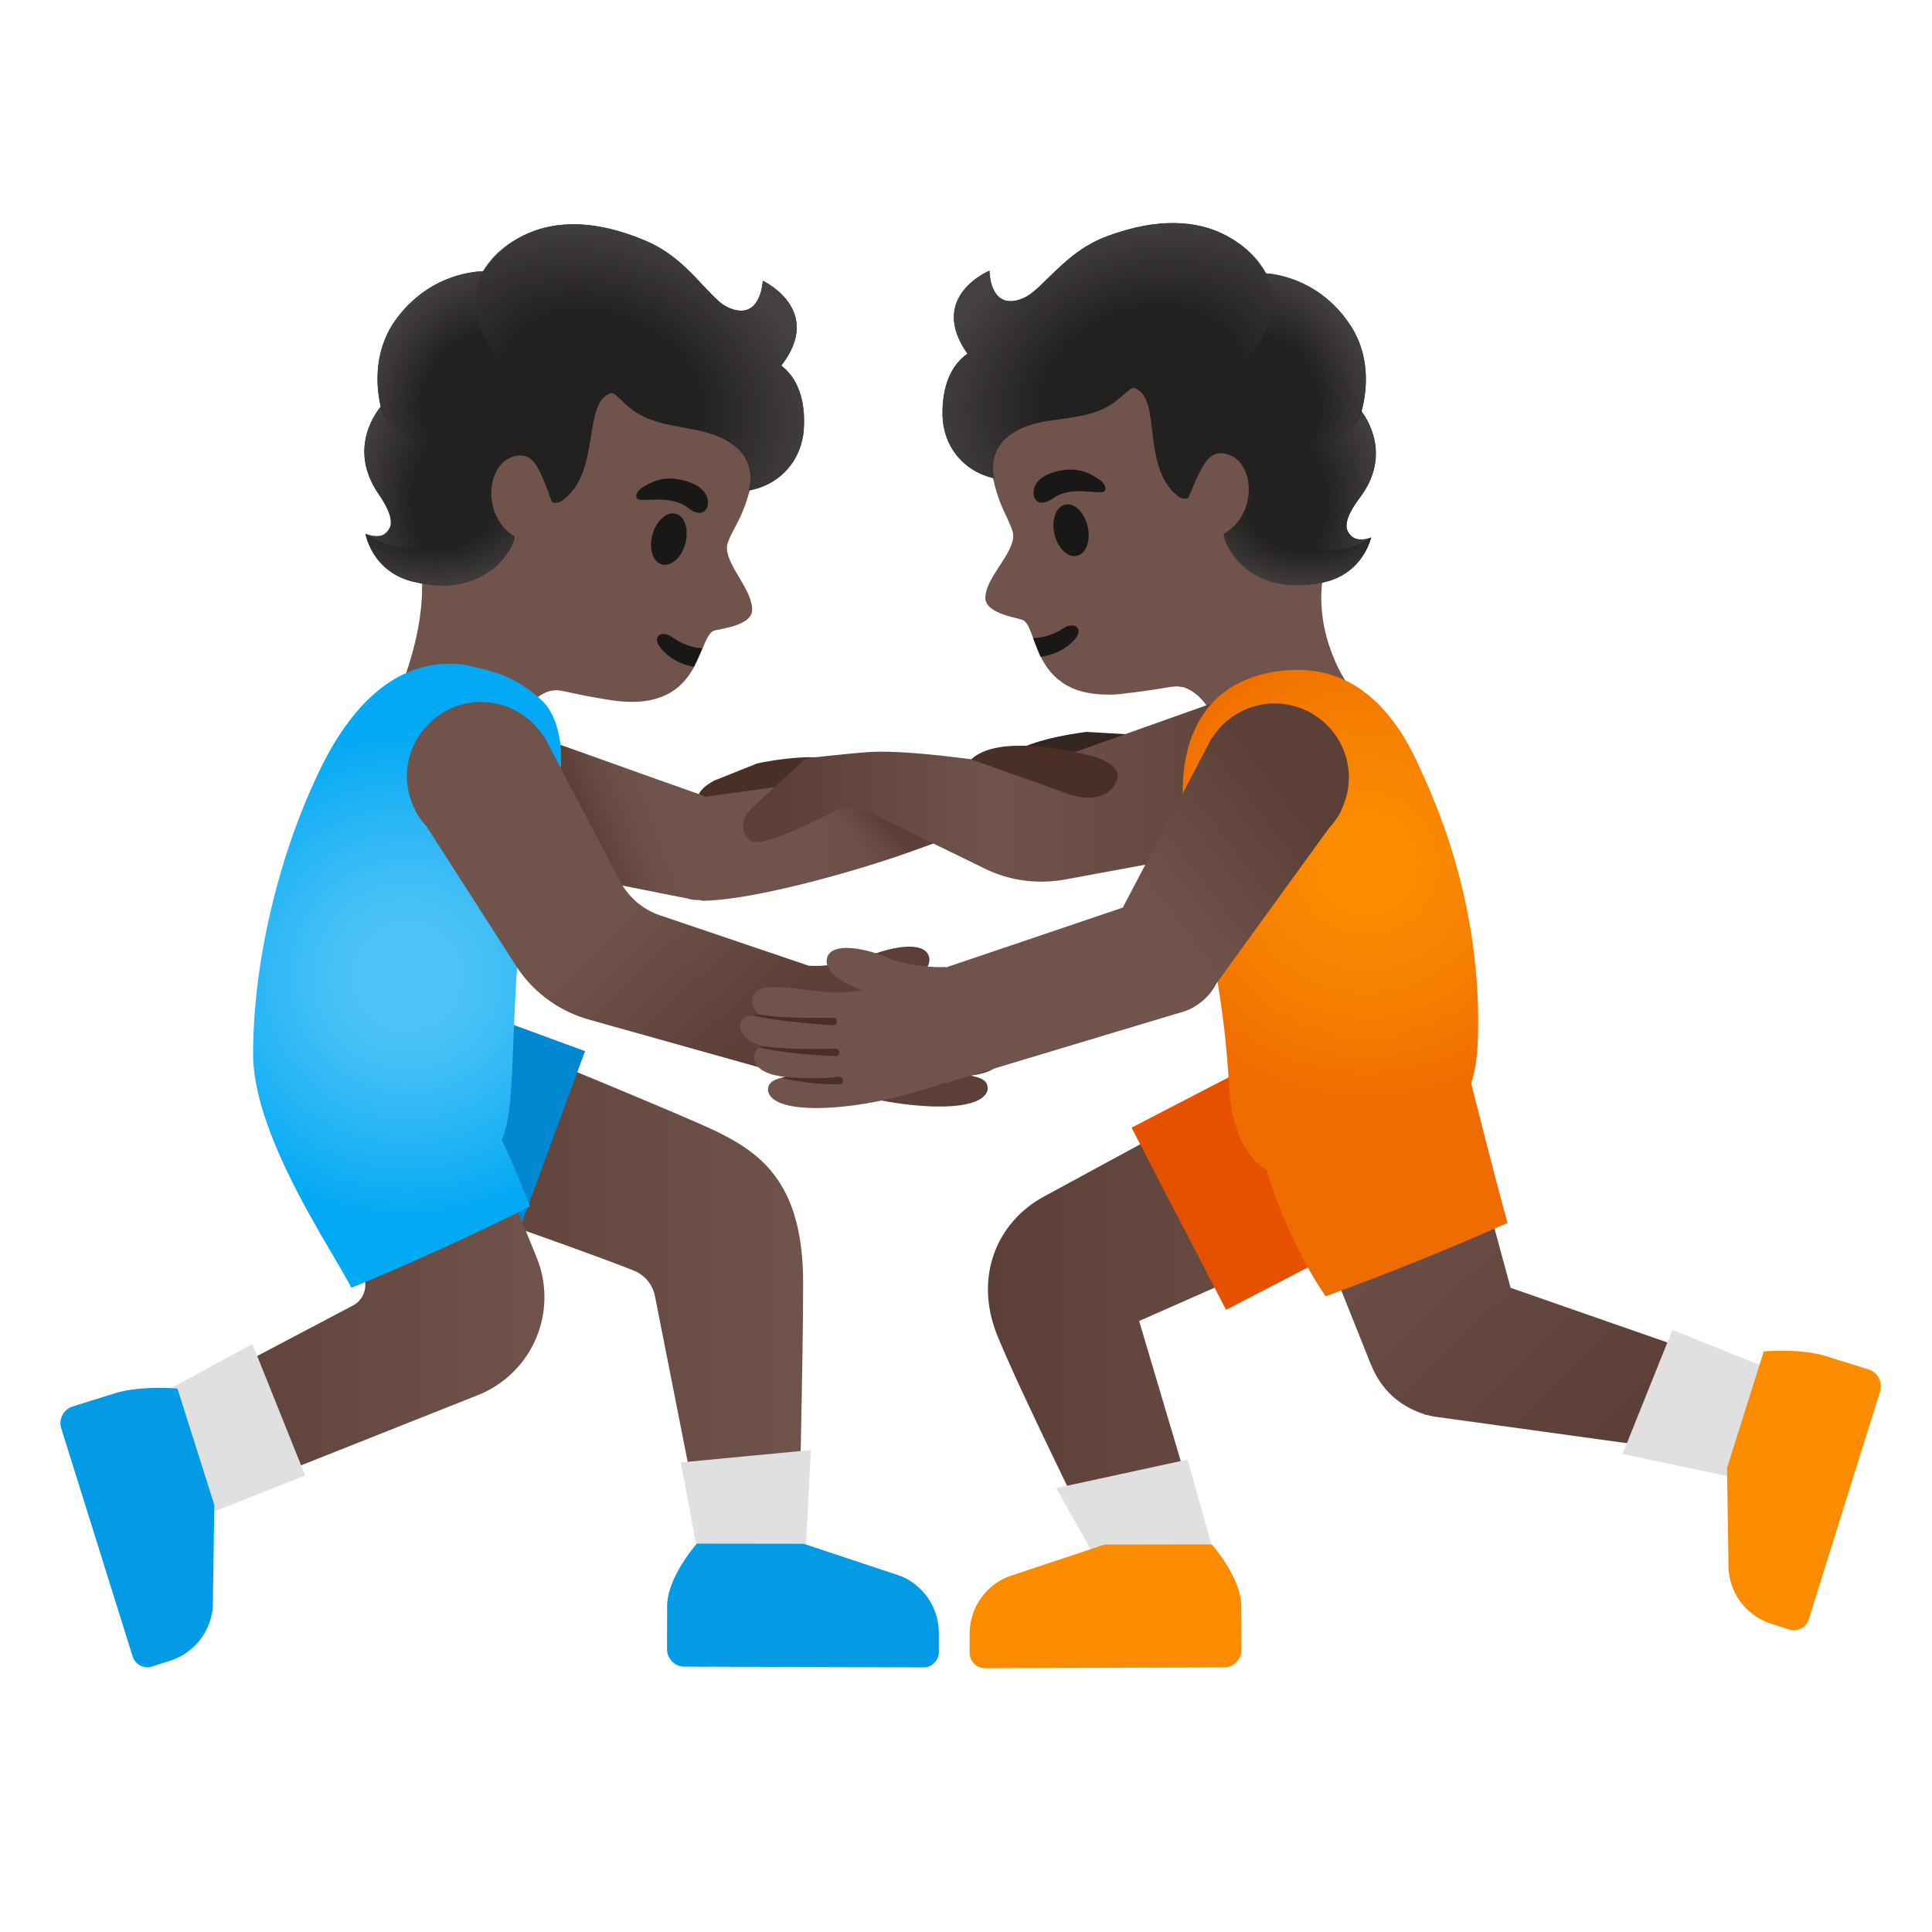 <?xml version="1.0" encoding="utf-8"?>
<!-- Uploaded to: SVG Repo, www.svgrepo.com, Generator: SVG Repo Mixer Tools -->
<svg width="800px" height="800px" viewBox="0 0 128 128" xmlns="http://www.w3.org/2000/svg" xmlns:xlink="http://www.w3.org/1999/xlink" aria-hidden="true" role="img" class="iconify iconify--noto" preserveAspectRatio="xMidYMid meet">
<linearGradient id="IconifyId17ecdb2904d178eab15651" gradientUnits="userSpaceOnUse" x1="25.87" y1="43.33" x2="53.21" y2="43.33" gradientTransform="matrix(1 0 0 -1 0 128)">
<stop offset="0" stop-color="#5c4037">
</stop>
<stop offset="1" stop-color="#70534a">
</stop>
</linearGradient>
<path d="M47.57 75.01c-2.33-1.16-19.01-7.95-19.01-7.95l-2.69 11.38s11.93 4.07 16.12 5.74c.72.29 1.25.92 1.4 1.68l3.24 16.41l6.28.01s.3-12.28.3-17.28c0-6.5-2.69-8.53-5.64-9.99z" fill="url(#IconifyId17ecdb2904d178eab15651)">
</path>
<path d="M29.54 66.25c-.85-.31-1.71-.45-2.56-.45c-3.01 0-5.84 1.85-6.94 4.84a7.388 7.388 0 0 0 4.39 9.49l9.22 3.39l5.11-13.88l-9.22-3.39z" fill="#0288d1">
</path>
<linearGradient id="IconifyId17ecdb2904d178eab15652" gradientUnits="userSpaceOnUse" x1="10.42" y1="42.555" x2="36.071" y2="42.555" gradientTransform="matrix(1 0 0 -1 0 128)">
<stop offset="0" stop-color="#5c4037">
</stop>
<stop offset="1" stop-color="#70534a">
</stop>
</linearGradient>
<path d="M35.55 83.3l-4.92-12.05l-10.87 4.37l4.22 8.73c.45.75.19 1.71-.57 2.13l-12.99 6.85l3.09 6.31l18.15-7.21a6.979 6.979 0 0 0 3.89-9.13z" fill="url(#IconifyId17ecdb2904d178eab15652)">
</path>
<path d="M48.93 34.48c.58-1.13 1.04-2.81 1.18-4.57c.38-4.65-1.31-8.84-5.78-11.02c-.21-.1-.41-.2-.63-.29c-.3-.13-.61-.23-.92-.33a.737.737 0 0 1-.14-.04c-.26-.08-.53-.14-.81-.19c-.1-.02-.2-.03-.29-.05c-.22-.04-.45-.07-.68-.09l-.36-.03l-.65-.03c-.06 0-.12-.01-.18-.01c-.05 0-.1.01-.15.01c-.39 0-.78.02-1.17.06h-.07c-.42.04-.84.11-1.26.19l-.27.06c-.36.08-.71.16-1.06.26c-.07.02-.13.03-.2.06c-.41.12-.81.26-1.21.42l-.21.09c-.34.14-.67.29-.99.45c-.07.04-.15.07-.22.11c-.38.2-.75.41-1.11.63c-.01.01-.02.02-.04.02c-.35.22-.68.46-1 .71c-.04.03-.08.06-.12.1c-.33.26-.65.53-.94.82c-2.18 2.16-3.09 10.31-1.98 14.58c1.17 4.51-1.5 10.04-1.5 10.04s-1.22.85-.6 2.2c.27.61.92 1.33 2.24 2.11c.64.38 1.25.54 1.83.54c2.74 0 4.67-3.55 4.67-3.55s1.07-1.93 2.42-2c.06 0 .11-.01.16-.01c.03 0 .07 0 .11.01c.74.1.94.23 3.29.62c.57.09 1.09.14 1.56.14c4.51 0 4.38-4.01 5.37-4.68c.22-.15 2.57-.29 2.61-1.39c.05-1.46-2.09-3.31-1.59-4.52c.09-.32.63-1.29.69-1.43z" fill="#70534a">
</path>
<path d="M45.97 44.18c-.84-.15-1.62-.55-2.2-1.24c-.63-.76.05-1.27.84-.68c.48.36 1.2.65 1.92.69l-.56 1.23z" fill="#1a1717">
</path>
<ellipse transform="rotate(-74.603 44.316 35.722)" cx="44.32" cy="35.72" rx="1.74" ry="1.13" fill="#1a1717">
</ellipse>
<path d="M45.59 33.65c.9.72 1.41.14 1.3-.54c-.09-.5-.57-1.09-1.86-1.34c-1.21-.24-1.94.22-2.41.49c-.46.27-.59.68-.34.82c.34.18 2.2-.32 3.31.57z" fill="#1a1717">
</path>
<path d="M89.22 45.23s-2.66-3.79-1.29-8.24c1.06-3.44.65-9.77-.67-13.23c-.3-.8-.65-1.45-1.04-1.87c-.3-.32-.63-.62-.97-.92c-.02-.01-.03-.03-.05-.04c-.68-.58-1.45-1.1-2.27-1.56c-.05-.03-.09-.05-.14-.08c-.79-.43-1.63-.79-2.49-1.08c-.09-.03-.19-.06-.28-.09c-.42-.13-.84-.25-1.26-.34l-.14-.03c-.38-.08-.76-.14-1.14-.19c-.12-.01-.24-.03-.36-.04c-.41-.04-.82-.07-1.23-.07h-.05c-.25 0-.5.01-.75.03h-.12c-.28.02-.55.06-.82.1c-.03 0-.06.01-.09.01c-.6.1-1.19.25-1.74.46c-5.01 1.87-7.06 6.15-6.87 11.02c.07 1.76.46 3.46.98 4.62c.05.12.44.9.59 1.32c.02.06.04.11.05.15c.11.31.05.65-.09 1.01c-.07.18-.17.37-.28.56c-.43.76-1.08 1.56-1.32 2.32c-.06.19-.1.38-.1.56c0 .55.58.88 1.19 1.1c.31.11.62.19.87.25s.43.11.49.15c.07.05.12.11.18.19c.01.01.01.02.02.03c.05.07.1.15.14.24v.01c.18.36.33.87.55 1.4c.05.12.1.24.16.37c.02.04.03.07.05.11c.05.1.1.21.16.31l.09.15c.05.09.11.18.17.27c.04.06.08.12.13.17c.06.08.12.16.19.24l.18.18c.07.07.14.14.21.2l.24.18c.07.05.14.11.22.16c.11.07.23.13.36.19c.07.03.13.07.2.1c.41.17.89.3 1.45.36c.03 0 .07 0 .11.01c.22.02.46.04.71.04h.14c.33 0 .69-.02 1.07-.08c.89-.1 1.47-.19 1.89-.25c.28-.04.49-.08.67-.11c.09-.01.17-.03.25-.04c.16-.03.31-.05.5-.06c.14-.01.26.01.39.03c.06.01.13.01.19.03c.11.04.22.09.33.15c.05.03.1.04.14.07c.14.09.27.19.39.29c.01.01.02.01.03.02c.69.62 1.12 1.5 1.12 1.5s1.82 3.71 4.62 3.74h.04c.02 0 .05 0 .07-.01c.18-.01.37-.03.56-.07c.08-.02.16-.03.24-.05c.1-.03.2-.06.3-.1c.12-.05.25-.1.38-.16c.05-.03.1-.04.15-.07c.81-.43 1.39-.9 1.82-1.38c1.83-2.03.58-4.24.58-4.24z" fill="#70534a">
</path>
<path d="M68.94 43.52c.85-.12 1.64-.48 2.25-1.14c.66-.73 0-1.27-.81-.71c-.49.33-1.23.6-1.94.6l.5 1.25z" fill="#1a1717">
</path>
<ellipse transform="rotate(-12.916 70.958 35.132)" cx="70.96" cy="35.13" rx="1.13" ry="1.74" fill="#1a1717">
</ellipse>
<path d="M69.77 33.01c-.93.67-1.42.08-1.27-.6c.11-.5.62-1.06 1.92-1.26c1.22-.18 1.93.31 2.38.6s.56.7.31.83c-.35.18-2.19-.41-3.34.43z" fill="#1a1717">
</path>
<path d="M75.06 48.67l-3.08-.18c-.78.1-4.72.64-5.49 1.98c-.19.32-.21.68-.09.93c.18.81.84 1.37 1.56 1.37c.1 0 .19-.01.29-.03h.01l6.94-1.6c1.17-.41 1.39-1.12 1.41-1.21c.02-.06.02-.13.01-.19c-.09-.74-.93-.93-1.56-1.07z" fill="#33251f">
</path>
<path d="M56.45 51.68c.03-.38-.1-.71-.37-.96c-1.15-1.04-5.06-.33-5.92-.14l-2.85 1.14c-.4.23-1.25.71-1.08 1.49c.01.06.04.12.07.17c.04.07.48.68 1.76.71l7.04-.64h.01c.85-.12 1.44-.93 1.34-1.77z" fill="#4a2f27">
</path>
<linearGradient id="IconifyId17ecdb2904d178eab15653" gradientUnits="userSpaceOnUse" x1="31.51" y1="74" x2="68.715" y2="74" gradientTransform="matrix(1 0 0 -1 0 128)">
<stop offset=".599" stop-color="#70534a">
</stop>
<stop offset="1" stop-color="#5c4037">
</stop>
</linearGradient>
<path d="M68.63 52.12c-.31.84-2.39 1.99-5.2 3.14l-.45.18c-.81.32-1.68.65-2.57.96c-.31.11-.63.22-.94.33c-4.78 1.6-10.16 2.91-12.87 2.95h-.01c-.08 0-.16-.03-.23-.05c-.16 0-.31 0-.47-.02c-.15-.02-.29-.07-.44-.11v.01l-.39-.08l-6.2-1.24l-7.35-1.47l2.65-8.21l.06-.19l8.27 2.94l4.28 1.52c2.14-.29 12.86-1.76 14.54-2.13c.77-.16 2.31-.36 3.78-.36c2.1 0 4.06.4 3.54 1.83z" fill="url(#IconifyId17ecdb2904d178eab15653)">
</path>
<linearGradient id="IconifyId17ecdb2904d178eab15654" gradientUnits="userSpaceOnUse" x1="56.52" y1="71.445" x2="58.474" y2="73.399" gradientTransform="matrix(1 0 0 -1 0 128)">
<stop offset="0" stop-color="#70534a" stop-opacity="0">
</stop>
<stop offset="1" stop-color="#5c4037">
</stop>
</linearGradient>
<path d="M62.98 55.44c-.81.32-4.9 1.73-5.22 1.84c-1.84-.94-4.03-3.28-4.03-3.28l3.5-2.13l5.75 3.57z" fill="url(#IconifyId17ecdb2904d178eab15654)">
</path>
<linearGradient id="IconifyId17ecdb2904d178eab15655" gradientUnits="userSpaceOnUse" x1="43.908" y1="75.74" x2="38.745" y2="73.786" gradientTransform="matrix(1 0 0 -1 0 128)">
<stop offset="0" stop-color="#70534a" stop-opacity="0">
</stop>
<stop offset="1" stop-color="#5c4037">
</stop>
</linearGradient>
<path fill="url(#IconifyId17ecdb2904d178eab15655)" d="M45.06 59.43l-6.2-1.24l-4.7-9.68l.06-.19l8.27 2.94z">
</path>
<linearGradient id="IconifyId17ecdb2904d178eab15656" gradientUnits="userSpaceOnUse" x1="86.588" y1="75.651" x2="51.965" y2="75.651" gradientTransform="matrix(1 0 0 -1 0 128)">
<stop offset="0" stop-color="#5c4037">
</stop>
<stop offset=".599" stop-color="#70534a">
</stop>
<stop offset="1" stop-color="#5c4037">
</stop>
</linearGradient>
<path d="M85.62 47.85a4.907 4.907 0 0 0-4.81-1.41c-.05 0-.1.01-.15.03l-.07.03c-.06.01-.12.04-.24.08l-12.1 4.3c-1.85-.3-7.42-1.17-10.33-1.07c-1.09.04-4.26.4-4.39.42c-.1.01-.2.06-.28.13l-3.38 3.13c-.66.54-.82 1.39-.39 1.98c.28.39.67.92 6.14-1.89c.46-.23 1.01-.24 1.48-.01l8.13 3.97c1.18.58 2.45.87 3.73.87c.51 0 1.03-.04 1.55-.13l11.85-2.19c.45-.03.88-.12 1.26-.25a.51.51 0 0 0 .17-.07a4.847 4.847 0 0 0 2.58-2.3c.96-1.82.65-4.13-.75-5.62z" fill="url(#IconifyId17ecdb2904d178eab15656)">
</path>
<path d="M72.71 50.19s-6.31-1.84-8.36.12l5.92 2.11s2.84 1.32 3.71-.68c.37-.84-.77-1.34-1.27-1.55z" fill="#4a2f27">
</path>
<linearGradient id="IconifyId17ecdb2904d178eab15657" gradientUnits="userSpaceOnUse" x1="65.453" y1="42.085" x2="94.17" y2="42.085" gradientTransform="matrix(1 0 0 -1 0 128)">
<stop offset="0" stop-color="#5c4037">
</stop>
<stop offset="1" stop-color="#70534a">
</stop>
</linearGradient>
<path d="M94.17 79.26l-4.7-11.01l-20.28 11.01c-3.12 1.67-4.71 5.33-3.1 9.26c1.73 4.23 7.14 15.06 7.14 15.06l6.64-1.26l-4.4-14.8l18.7-8.26z" fill="url(#IconifyId17ecdb2904d178eab15657)">
</path>
<path d="M93.38 72.82a6.8 6.8 0 0 0-6.04-3.67c-1.05 0-2.12.25-3.13.77l-9.24 4.79l6.26 12.07l9.24-4.79a6.806 6.806 0 0 0 2.91-9.17z" fill="#e65100">
</path>
<linearGradient id="IconifyId17ecdb2904d178eab15658" gradientUnits="userSpaceOnUse" x1="107.702" y1="34.362" x2="89.632" y2="53.339" gradientTransform="matrix(1 0 0 -1 0 128)">
<stop offset="0" stop-color="#5c4037">
</stop>
<stop offset="1" stop-color="#70534a">
</stop>
</linearGradient>
<path d="M100.08 85.32l-5.61-20.68l-12.18 4.39l8.53 21.36l.05.1a5.6 5.6 0 0 0 1.15 1.78c.67.69 1.48 1.15 2.34 1.42l-.01.02l.21.04c.26.07.53.12.8.15l20.35 2.81l2.15-5.19l-17.78-6.2z" fill="url(#IconifyId17ecdb2904d178eab15658)">
</path>
<radialGradient id="IconifyId17ecdb2904d178eab15659" cx="90.529" cy="70.794" r="16.528" gradientTransform="matrix(1 0 0 -1 0 128)" gradientUnits="userSpaceOnUse">
<stop offset=".171" stop-color="#fb8c00">
</stop>
<stop offset=".563" stop-color="#f67f00">
</stop>
<stop offset=".983" stop-color="#ef6c00">
</stop>
</radialGradient>
<path d="M97.47 71.77c.28-.83.4-1.76.44-2.83c.21-5.88-1.03-11.99-3.72-17.79c-.89-2.03-3.12-6.77-8.22-6.77c-.25 0-.51.01-.77.03c-6.58.59-7.5 6.44-6.5 11.14c1.43 6.7 2.4 10.31 2.74 16.6c.12 2.13.88 4.46 2.49 5.38c.69 2.49 2.26 6 3.9 8.35c4.07-1.48 8.1-3.1 12.05-4.86c-.82-2.9-2.41-9.25-2.41-9.25z" fill="url(#IconifyId17ecdb2904d178eab15659)">
</path>
<radialGradient id="IconifyId17ecdb2904d178eab15660" cx="26.974" cy="63.35" r="16.3" gradientTransform="matrix(1 0 0 -1 0 128)" gradientUnits="userSpaceOnUse">
<stop offset=".173" stop-color="#4fc3f7">
</stop>
<stop offset=".368" stop-color="#42bff6">
</stop>
<stop offset=".727" stop-color="#20b3f5">
</stop>
<stop offset=".988" stop-color="#03a9f4">
</stop>
</radialGradient>
<path d="M36.05 55.14c1.91-4.41 1.07-7.58-.14-8.72c-2.02-1.91-3.98-2.07-4.96-2.35c-.41-.07-.79-.09-1.16-.09c-3.74 0-6.6 2.83-8.67 7.18c-2.76 5.77-4.35 12.79-4.35 18.67c0 5.42 5.19 12.9 6.51 15.49c4-1.65 7.95-3.45 11.83-5.39a73.72 73.72 0 0 0-1.86-4.41c.3-.76.48-1.65.55-2.57c.44-5.48.03-11.88 2.25-17.81z" fill="url(#IconifyId17ecdb2904d178eab15660)">
</path>
<linearGradient id="IconifyId17ecdb2904d178eab15661" gradientUnits="userSpaceOnUse" x1="31.689" y1="82.753" x2="51.689" y2="61.544" gradientTransform="matrix(1 0 0 -1 0 128)">
<stop offset=".599" stop-color="#70534a">
</stop>
<stop offset="1" stop-color="#5c4037">
</stop>
</linearGradient>
<path d="M67.14 67.46c-.21-.22-.56-.31-1.14-.32c.16-.11.28-.25.37-.4c.15-.25.18-.53.08-.82c-.28-.85-1.73-.67-3.55-.43c-.72.09-1.45.19-1.86.15c-.32.02-1.1.02-1.79-.12c.03-.01.07-.03.1-.04c.77-.34 1.65-.73 2.02-1.3c.38-.56.14-.95.02-1.09c-.63-.74-2.77-.24-4.07.36c-.74.33-2.71.58-3.43.54c-.07-.01-.15 0-.28 0l-9.86-3.34a4.696 4.696 0 0 1-2.68-2.29l-4.86-9.27c-.03-.06-.06-.12-.07-.13l-.05-.09a.313.313 0 0 0-.09-.11a4.963 4.963 0 0 0-4.49-2.24c-2.03.14-3.83 1.63-4.38 3.62c-.32 1.17-.19 2.38.36 3.49c.01.03.02.07.04.1c.18.35.43.7.71.99l5.93 9.24a8.478 8.478 0 0 0 4.85 3.59l14.58 4.09c.06.02.12.02.18 0c.67.29 1.49.51 2.43.75l.58.15c1.65.45 3.74.77 5.46.77c1.65 0 2.94-.3 3.17-1.06c.04-.14.01-.37-.07-.49c-.15-.24-.44-.38-1.06-.5c1.08-.13 1.96-.45 2.06-1.26a.665.665 0 0 0-.16-.52a.817.817 0 0 0-.38-.25c.78-.21 1.36-.57 1.47-1.21c.06-.21 0-.41-.14-.56z" fill="url(#IconifyId17ecdb2904d178eab15661)">
</path>
<linearGradient id="IconifyId17ecdb2904d178eab15662" gradientUnits="userSpaceOnUse" x1="61.249" y1="59.189" x2="84.038" y2="76.769" gradientTransform="matrix(1 0 0 -1 0 128)">
<stop offset=".599" stop-color="#70534a">
</stop>
<stop offset="1" stop-color="#5c4037">
</stop>
</linearGradient>
<path d="M89.35 51.12c-.11-1.31-.72-2.5-1.73-3.35c-1-.85-2.27-1.25-3.58-1.15c-1.5.13-2.87.95-3.7 2.22c-.03.03-.06.07-.09.11l-.03.06c-.03.05-.06.11-.13.25l-5.7 10.87l-11.67 3.95c-.09-.01-.18-.02-.25-.01c-.72.05-2.7-.2-3.44-.53c-1.31-.6-3.44-1.11-4.08-.37c-.12.15-.35.53.02 1.1c.38.57 1.26.96 2.03 1.3c.03.01.06.03.09.04c-.69.14-1.48.14-1.87.12c-.32.04-1.06-.05-1.77-.15c-1.83-.23-3.27-.42-3.56.44a.96.96 0 0 0 .09.81c.09.15.21.28.37.4c-.2 0-.37.01-.51.03c-.29.05-.49.13-.63.28s-.2.35-.16.55v.01c.11.63.69.99 1.45 1.2c0 0 .01.01.02.01c-.07.03-.14.06-.2.09c-.08.06-.14.11-.2.17c-.12.15-.18.34-.16.52c.11.78.9 1.1 1.92 1.24c.05.01.1.01.15.02c-.09.02-.18.04-.26.06c-.44.11-.67.24-.8.45c-.08.12-.11.35-.07.48c.23.77 1.53 1.07 3.18 1.07c1.72 0 3.8-.32 5.45-.77l.58-.15c.92-.24 1.73-.45 2.4-.74c.07.01.14.01.21-.01l15.19-4.57c.09-.02.17-.04.28-.08l.36-.11c.03-.01.07-.03.1-.05c.03-.01.08-.03.09-.03a3.88 3.88 0 0 0 1.87-1.77l7.42-10.24c.33-.36.58-.71.78-1.08c.02-.05.04-.09.05-.14c.39-.81.56-1.68.49-2.55z" fill="url(#IconifyId17ecdb2904d178eab15662)">
</path>
<path d="M55.44 67.67c0 .14-.11.25-.25.26c0 0-3.78-.24-5.35-.67c.14-.02.31-.03.51-.03c1.52.23 3.41.21 4.84.2c.13-.01.25.1.25.24z" fill="#4a2f27">
</path>
<path d="M50.32 69.4c1.57.36 3.43.5 5.02.57h.02c.14 0 .24-.12.24-.26a.254.254 0 0 0-.26-.24c-1.51.06-3.29.04-4.82-.16c-.01 0-.02-.01-.02-.01l-.18.1z" fill="#4a2f27">
</path>
<path d="M55.85 71.56c.02.13-.08.26-.22.28h-.03c-1.16.02-2.69-.15-3.83-.43c.08-.02.17-.04.26-.06c1.13.11 2.51.13 3.53-.01c.14-.02.27.08.29.22z" fill="#4a2f27">
</path>
<path fill="#e0e0e0" d="M45.1 96.89l1.31 6.93h6.92l.39-7.75z">
</path>
<path d="M59.63 104.4l-6.38-2.12l-7.08-.01s-1.96 2.2-1.97 4.13l-.01 2.85c0 .64.52 1.17 1.16 1.17l15.83.05c.56 0 1.02-.46 1.02-1.02v-1.29a4.074 4.074 0 0 0-2.57-3.76z" fill="#039be5">
</path>
<path fill="#e0e0e0" d="M78.68 96.7l-8.7 1.89l3.3 5.88l7.39-.67z">
</path>
<path d="M82.24 106.45c.01-1.93-1.96-4.13-1.96-4.13l-7.09.01l-6.38 2.12c-1.54.61-2.56 2.1-2.57 3.76v1.29c0 .56.45 1.02 1.02 1.02l15.83-.05c.64 0 1.16-.53 1.16-1.17l-.01-2.85z" fill="#fb8c00">
</path>
<path fill="#e0e0e0" d="M16.72 89.04L9.1 93.19l2.54 7.96l8.58-3.39z">
</path>
<path d="M11.76 92s-.51-.05-1.24-.05c-.85 0-2 .07-2.98.38l-2.72.85c-.61.19-.96.85-.76 1.46l4.73 15.11c.14.43.54.71.97.71c.1 0 .21-.02.31-.05l1.22-.39a4.076 4.076 0 0 0 2.81-3.59l.1-6.72L11.76 92z" fill="#039be5">
</path>
<path fill="#e0e0e0" d="M110.8 88.11l-3.3 8.22l9.24 1.95l2.17-6.91z">
</path>
<path d="M123.8 90.73l-2.72-.85c-.98-.32-2.13-.39-2.98-.39c-.73 0-1.25.05-1.25.05l-2.43 7.72l.1 6.72a4.076 4.076 0 0 0 2.81 3.59l1.22.39c.1.03.21.05.31.05c.43 0 .83-.28.97-.71l4.73-15.11c.19-.61-.15-1.27-.76-1.46z" fill="#fb8c00">
</path>
<path d="M89.49 21.59c-1.92-2.95-4.71-3.41-5.61-3.48c-.63-1.09-3.52-5.09-10.56-2.45c-1.72.64-2.84 1.75-3.84 2.72c-.43.42-.83.82-1.23 1.11c-.32.24-.92.51-1.46.45c-1.25-.16-1.23-2.01-1.23-2.01s-4.13 1.7-1.46 5.5c-1.32.92-1.68 2.59-1.65 4.08c.04 2.04 1.37 3.72 3.43 4.18c0 0-1.01-3.09 3.59-3.81c1.43-.22 2.95-.3 4.16-1.09c.46-.3.87-.71 1.31-1.05c.11-.02.18-.04.18-.04c1.91.58.44 5.11 2.85 7.11c.47.4.76.16.76.16l.55-1.28c.43-.89.83-1.67 1.59-1.66c2.25.04 2.62 3.96.24 5.32c-.24.13 1.2 4.3 6.49 3.25c2.73-.54 3.25-3 3.25-3s-1.11.52-1.56-.42c-.23-.49.1-1.28.8-2.2c2.03-2.68.64-5.02.12-5.73c.22-.8.78-3.34-.72-5.66z" fill="#232020">
</path>
<radialGradient id="IconifyId17ecdb2904d178eab15663" cx="88.84" cy="254.779" r="7.04" gradientTransform="matrix(.988 .157 .226 -1.422 -60.764 382.028)" gradientUnits="userSpaceOnUse">
<stop offset=".45" stop-color="#444140" stop-opacity="0">
</stop>
<stop offset="1" stop-color="#444140">
</stop>
</radialGradient>
<path d="M90.19 27.26c.03-.09-.38 2.09-3.93 2.46c-1.44.28-2.75 4.14-.19 6.01c2.26 1.65 4.76-.11 4.76-.11s-.36.19-.94.1c-.38-.06-.6-.5-.61-.52c-.23-.49.1-1.28.8-2.21c2.02-2.68.63-5.02.11-5.73z" fill="url(#IconifyId17ecdb2904d178eab15663)">
</path>
<radialGradient id="IconifyId17ecdb2904d178eab15664" cx="89.672" cy="261.878" r="7.136" gradientTransform="matrix(.946 -.325 -.41 -1.194 106.543 368.158)" gradientUnits="userSpaceOnUse">
<stop offset=".45" stop-color="#444140" stop-opacity="0">
</stop>
<stop offset="1" stop-color="#444140">
</stop>
</radialGradient>
<path d="M89.49 21.59c-1.01-1.56-2.52-2.74-4.31-3.24c-.26-.07-.89-.24-1.31-.23c.34.71.48 1.52.32 2.41c0 .03-.13 1.33-.99 2.53c.98.91 1.62 2.13 2.24 3.32c.54 1.04 1.09 2.2.81 3.34c.66-.18 1.76-.2 2.83-.96c1.03-.73 1.36-2.14 1.4-3.36c.06-1.34-.26-2.68-.99-3.81z" fill="url(#IconifyId17ecdb2904d178eab15664)">
</path>
<radialGradient id="IconifyId17ecdb2904d178eab15665" cx="81.712" cy="264.34" r="14.687" gradientTransform="matrix(.939 -.343 -.258 -.706 67.11 240.29)" gradientUnits="userSpaceOnUse">
<stop offset=".45" stop-color="#444140" stop-opacity="0">
</stop>
<stop offset="1" stop-color="#444140">
</stop>
</radialGradient>
<path d="M84.19 20.53c.41-2.33-1.17-4.09-3.24-5.06c-2.42-1.14-5.22-.71-7.64.2c-1.72.64-2.84 1.75-3.84 2.72c-.43.42-.83.82-1.23 1.11c-.32.24-.92.51-1.46.45c-1.25-.16-1.23-2.01-1.23-2.01s-4.13 1.7-1.46 5.5c-1.32.92-1.68 2.59-1.65 4.08c.04 2.04 1.37 3.72 3.43 4.18c0 0-1.01-3.09 3.59-3.81c1.43-.22 2.95-.3 4.16-1.09c1.07-.7 1.34-1.41 2.65-1.59c1.42-.2 3.4-.04 4.8-.55c2.85-1.02 3.12-4.08 3.12-4.13z" fill="url(#IconifyId17ecdb2904d178eab15665)">
</path>
<radialGradient id="IconifyId17ecdb2904d178eab15666" cx="90.462" cy="253.92" r="7.906" gradientTransform="matrix(.999 .053 .034 -.642 -12.608 192.379)" gradientUnits="userSpaceOnUse">
<stop offset=".45" stop-color="#444140" stop-opacity="0">
</stop>
<stop offset="1" stop-color="#444140">
</stop>
</radialGradient>
<path d="M86.06 35.72c-1.14-.81-1.72-2.41-3.36-2.99c-.08 1.01-.59 2.06-1.61 2.63c-.24.13 1.2 4.3 6.49 3.25c2.73-.54 3.25-3 3.25-3s-2.48 1.75-4.77.11z" fill="url(#IconifyId17ecdb2904d178eab15666)">
</path>
<g>
<path d="M26.18 21.24c2.07-2.9 4.91-3.24 5.82-3.27c.69-1.07 3.78-5 10.79-2.01c1.71.73 2.8 1.89 3.76 2.92c.42.44.81.86 1.19 1.18c.31.25.9.56 1.46.52c1.27-.1 1.33-1.98 1.33-1.98s4.1 1.91 1.23 5.62c1.29.99 1.59 2.69 1.49 4.2c-.13 2.06-1.55 3.7-3.65 4.08c0 0 1.15-3.08-3.47-4.01c-1.43-.29-2.97-.43-4.16-1.28c-.45-.33-.85-.76-1.27-1.12l-.18-.05c-1.96.5-.67 5.15-3.19 7.07c-.5.38-.77.13-.77.13l-.49-1.32c-.4-.92-.76-1.73-1.53-1.74c-2.27-.05-2.82 3.89-.47 5.36c.23.15-1.41 4.29-6.71 3c-2.74-.67-3.15-3.18-3.15-3.18s1.1.58 1.59-.35c.26-.48-.04-1.29-.71-2.26c-1.93-2.8-.43-5.11.13-5.8c-.19-.84-.65-3.44.96-5.71z" fill="#232020">
</path>
<radialGradient id="IconifyId17ecdb2904d178eab15667" cx="58.049" cy="260.012" r="7.124" gradientTransform="matrix(-.994 .114 -.164 -1.431 130.976 398.988)" gradientUnits="userSpaceOnUse">
<stop offset=".45" stop-color="#444140" stop-opacity="0">
</stop>
<stop offset="1" stop-color="#444140">
</stop>
</radialGradient>
<path d="M25.23 26.93c-.02-.1.29 2.14 3.87 2.66c1.44.35 2.6 4.31-.07 6.08c-2.36 1.57-4.81-.32-4.81-.32s.35.2.95.14c.39-.04.63-.48.64-.5c.26-.48-.04-1.29-.71-2.26c-1.93-2.8-.43-5.1.13-5.8z" fill="url(#IconifyId17ecdb2904d178eab15667)">
</path>
<radialGradient id="IconifyId17ecdb2904d178eab15668" cx="58.891" cy="267.196" r="7.221" gradientTransform="matrix(-.931 -.365 .461 -1.175 -36.925 361.794)" gradientUnits="userSpaceOnUse">
<stop offset=".45" stop-color="#444140" stop-opacity="0">
</stop>
<stop offset="1" stop-color="#444140">
</stop>
</radialGradient>
<path d="M26.18 21.24c1.09-1.53 2.67-2.65 4.5-3.08c.27-.06.91-.2 1.33-.18c-.38.7-.55 1.51-.43 2.42c0 .03.07 1.35.89 2.6c-1.03.88-1.74 2.08-2.41 3.26c-.59 1.03-1.2 2.18-.96 3.34c-.66-.21-1.77-.28-2.82-1.09c-1-.78-1.28-2.23-1.27-3.46c.01-1.36.39-2.7 1.17-3.81z" fill="url(#IconifyId17ecdb2904d178eab15668)">
</path>
<radialGradient id="IconifyId17ecdb2904d178eab15669" cx="50.835" cy="269.688" r="14.863" gradientTransform="matrix(-.924 -.383 .288 -.694 9.162 232.638)" gradientUnits="userSpaceOnUse">
<stop offset=".45" stop-color="#444140" stop-opacity="0">
</stop>
<stop offset="1" stop-color="#444140">
</stop>
</radialGradient>
<path d="M31.59 20.4c-.31-2.38 1.36-4.09 3.49-4.98c2.5-1.05 5.31-.49 7.72.54c1.71.73 2.8 1.89 3.76 2.92c.42.44.81.86 1.19 1.18c.31.25.9.56 1.46.52c1.27-.1 1.33-1.98 1.33-1.98s4.1 1.91 1.23 5.62c1.29.99 1.59 2.69 1.49 4.2c-.13 2.06-1.55 3.7-3.65 4.08c0 0 1.15-3.08-3.47-4.01c-1.43-.29-2.97-.43-4.16-1.28c-1.05-.75-1.29-1.48-2.62-1.73c-1.43-.26-3.43-.19-4.83-.76c-2.79-1.17-2.94-4.28-2.94-4.32z" fill="url(#IconifyId17ecdb2904d178eab15669)">
</path>
<radialGradient id="IconifyId17ecdb2904d178eab15670" cx="59.691" cy="259.143" r="8.001" gradientTransform="matrix(-1 .009 -.006 -.643 90.072 200.096)" gradientUnits="userSpaceOnUse">
<stop offset=".45" stop-color="#444140" stop-opacity="0">
</stop>
<stop offset="1" stop-color="#444140">
</stop>
</radialGradient>
<path d="M29.03 35.67c1.19-.77 1.84-2.36 3.53-2.88c.04 1.03.51 2.11 1.51 2.74c.23.15-1.41 4.29-6.71 3c-2.74-.67-3.15-3.18-3.15-3.18s2.44 1.88 4.82.32z" fill="url(#IconifyId17ecdb2904d178eab15670)">
</path>
</g>
</svg>